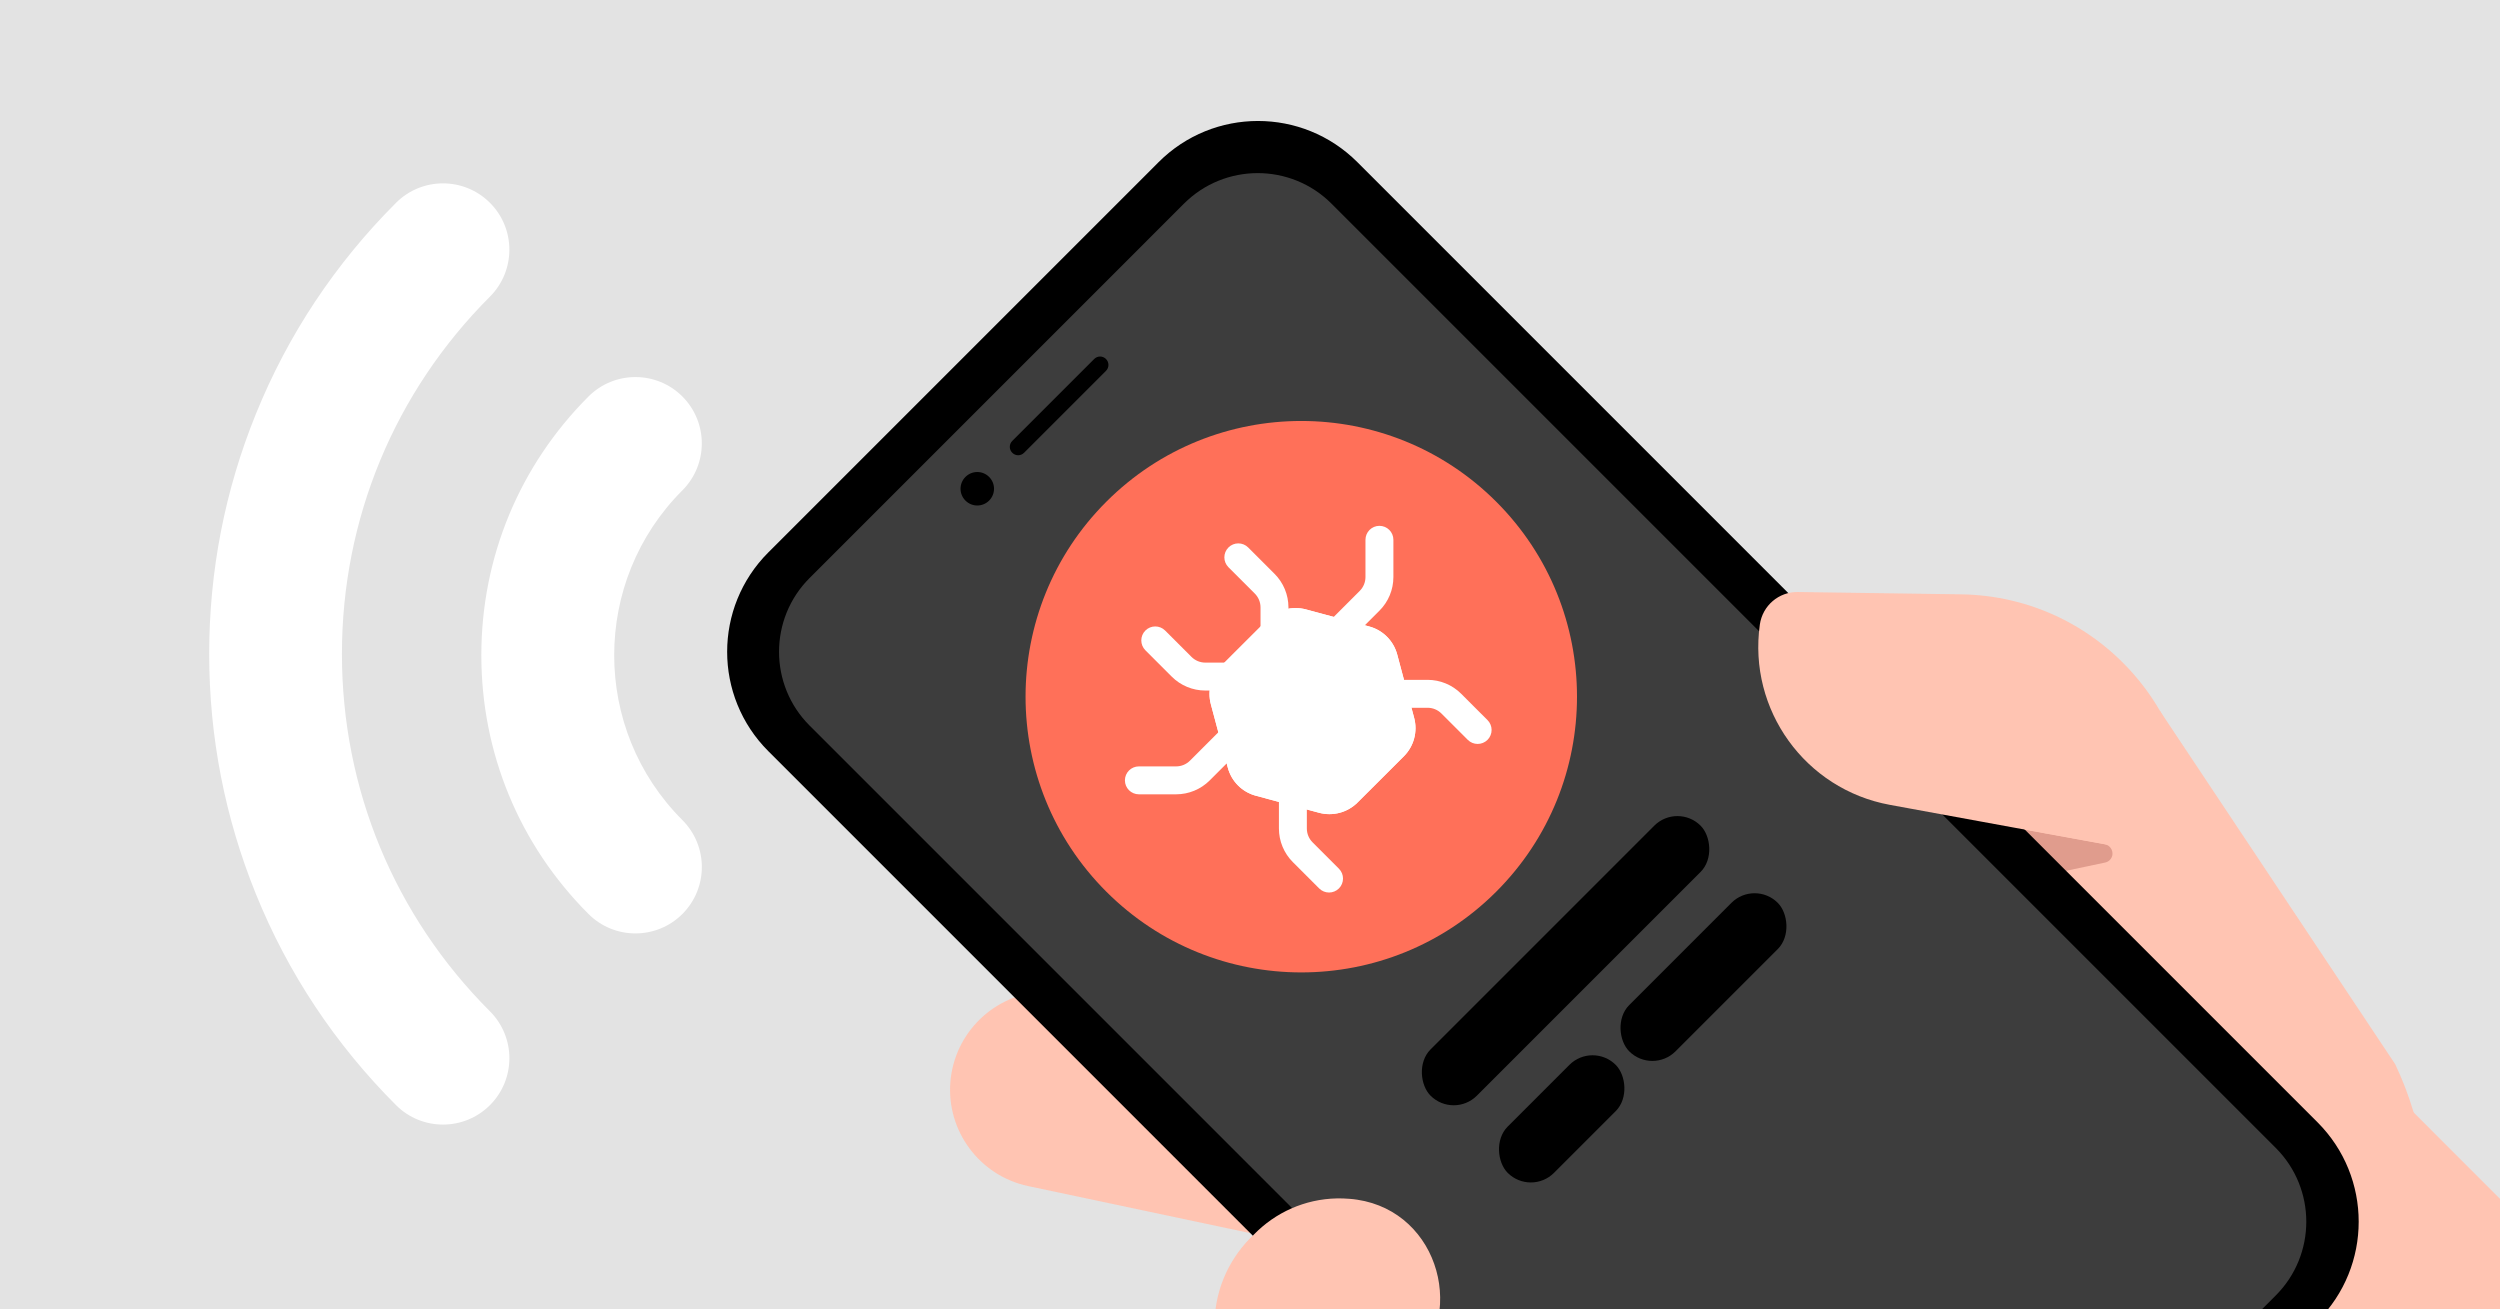 <svg width="968" height="507" viewBox="0 0 968 507" fill="none" xmlns="http://www.w3.org/2000/svg">
<rect x="0" y="0" width="968" height="507" fill="#808080" stroke="none"/>
<g clip-path="url(#clip0_15597_15)">
<rect width="968" height="507" fill="#E3E3E3"/>
<path d="M197.234 409.754C197.234 403.174 194.722 396.595 189.699 391.572C152.735 354.608 132.397 305.478 132.397 253.219C132.397 200.96 152.754 151.831 189.699 114.867C199.727 104.838 199.746 88.549 189.699 78.521C179.671 68.493 163.382 68.493 153.353 78.521C129.773 102.102 111.516 129.6 99.088 160.266C87.073 189.863 81 221.147 81 253.219C81 285.291 87.092 316.575 99.088 346.173C111.516 376.838 129.773 404.336 153.353 427.917C163.382 437.945 179.671 437.945 189.699 427.917C194.722 422.893 197.234 416.314 197.234 409.735L197.234 409.754Z" fill="white"/>
<path d="M271.753 335.717C271.753 329.137 269.241 322.558 264.217 317.535C229.015 282.333 229.015 225.069 264.217 189.867C274.246 179.838 274.246 163.549 264.217 153.521C254.189 143.493 237.9 143.493 227.872 153.521C201.105 180.288 186.372 215.865 186.372 253.71C186.372 291.555 201.105 327.132 227.872 353.899C237.9 363.927 254.189 363.927 264.217 353.899C269.241 348.875 271.753 342.296 271.753 335.717Z" fill="white"/>
<path d="M917.802 413.988L1011.6 507.788L846.009 673.382L752.209 579.582L917.802 413.988Z" fill="#FFC4B2"/>
<path d="M836.35 275.28L927.412 412.047C949.916 459.445 941.004 514.659 905.206 550.456L923.379 574.902C878.172 620.109 706.753 675.822 656.965 631.809L485.895 480.555L600.307 329.399L836.35 275.28Z" fill="#FFC4B2"/>
<path d="M722.436 536.267L608.422 526.807C588.557 525.164 571.181 539.951 569.488 559.767L567.497 583.466C565.854 603.331 580.641 620.707 600.456 622.4L714.47 631.859L722.386 536.317L722.436 536.267Z" fill="#FFC4B2"/>
<path d="M612.505 472.838L522.14 465.32C495.753 463.129 472.602 482.795 470.411 509.182C468.22 535.57 487.886 558.721 514.274 560.912L604.638 568.43C611.16 568.977 616.936 564.098 617.483 557.576L623.458 485.683C624.006 479.161 619.126 473.385 612.604 472.838L612.505 472.838Z" fill="#FFC4B2"/>
<path d="M531.65 376.449L403.795 383.917C384.876 385.012 369.591 399.899 367.998 418.818C366.405 437.936 379.35 455.262 398.07 459.245L522.638 485.633L531.65 376.449Z" fill="#FFC4B2"/>
<path d="M783.924 321.234L814.991 326.91C816.933 327.259 818.178 329.101 817.929 331.043C817.68 332.486 816.584 333.681 815.091 333.98L787.06 339.905L783.924 321.234Z" fill="#E09C8D"/>
<path d="M297.499 213.892L448.604 62.787C469.863 41.527 504.316 41.527 525.576 62.787L897.34 434.551C918.599 455.81 918.599 490.263 897.34 511.522L746.234 662.628C724.975 683.887 690.522 683.887 669.263 662.628L297.499 290.864C276.239 269.604 276.239 235.151 297.499 213.892Z" fill="black"/>
<path d="M679.071 646.546L313.48 280.956C297.698 265.173 297.698 239.582 313.48 223.8L458.412 78.868C474.195 63.085 499.786 63.085 515.568 78.868L881.159 444.458C896.942 460.241 896.942 485.832 881.159 501.615L736.227 646.546C720.444 662.329 694.854 662.329 679.071 646.546Z" fill="#3D3D3D"/>
<path d="M382.984 193.828C380.445 196.367 376.362 196.367 373.823 193.828C371.284 191.289 371.284 187.206 373.823 184.667C376.362 182.128 380.445 182.128 382.984 184.667C385.523 187.206 385.523 191.289 382.984 193.828Z" fill="black"/>
<path d="M423.661 139.012L391.946 170.726C390.701 171.971 390.651 174.012 391.946 175.307C393.24 176.601 395.232 176.601 396.526 175.307L428.241 143.592C429.486 142.347 429.535 140.306 428.241 139.012C426.947 137.717 424.955 137.717 423.661 139.012Z" fill="black"/>
<path d="M600.158 622.2C574.766 620.109 555.896 597.854 557.987 572.463L558.286 568.778C560.377 543.387 582.632 524.517 608.024 526.608C609.07 526.658 610.115 526.807 611.161 526.957C643.174 531.786 654.277 572.562 630.478 594.369L600.108 622.151L600.158 622.2Z" fill="#FFC4B2"/>
<path d="M514.523 559.767C489.131 557.676 470.262 535.421 472.353 510.029L472.651 506.345C474.743 480.953 496.998 462.084 522.389 464.175C523.435 464.224 524.48 464.374 525.526 464.523C557.539 469.353 568.642 510.129 544.843 531.936L514.473 559.717L514.523 559.767Z" fill="#FFC4B2"/>
<path d="M847.702 332.935C855.07 279.064 813.647 230.87 759.229 230.123L696.098 229.227C688.73 229.127 682.456 234.504 681.411 241.823C676.781 274.832 698.986 305.601 731.696 311.625L847.652 332.885L847.702 332.935Z" fill="#FFC4B2"/>
<circle cx="106.776" cy="106.776" r="106.776" transform="matrix(-0.707 0.707 0.707 0.707 503.855 118.779)" fill="#FF7059"/>
<rect width="147.881" height="25.351" rx="12.675" transform="matrix(-0.707 0.707 0.707 0.707 649.503 310.736)" fill="black"/>
<rect width="81.335" height="25.351" rx="12.675" transform="matrix(-0.707 0.707 0.707 0.707 679.38 340.612)" fill="black"/>
<rect width="59.152" height="25.351" rx="12.675" transform="matrix(-0.707 0.707 0.707 0.707 616.639 403.353)" fill="black"/>
<path d="M490.78 239.929L472.839 257.832C468.952 261.717 467.421 267.375 468.846 272.71L475.394 297.214C476.803 302.535 480.953 306.688 486.265 308.108L510.748 314.706C516.06 316.127 521.74 314.622 525.625 310.743L543.566 292.84C547.454 288.955 548.984 283.298 547.56 277.962L541.012 253.458C539.602 248.138 535.453 243.985 530.14 242.564L505.657 235.966C500.345 234.546 494.665 236.051 490.78 239.929Z" fill="white"/>
<path fill-rule="evenodd" clip-rule="evenodd" d="M491.289 240.439L473.349 258.342C469.643 262.045 468.184 267.438 469.542 272.524V272.524L476.09 297.03C477.434 302.1 481.388 306.058 486.451 307.412L486.453 307.413L510.934 314.01C516 315.365 521.414 313.929 525.116 310.233L543.057 292.33C546.763 288.627 548.222 283.235 546.863 278.148V278.148L540.315 253.643C538.972 248.572 535.017 244.614 529.954 243.26L505.471 236.663C500.406 235.308 494.991 236.744 491.289 240.439ZM505.657 235.966L530.14 242.564C535.453 243.985 539.602 248.138 541.012 253.458L547.56 277.962C548.984 283.298 547.454 288.955 543.566 292.84L525.625 310.743C521.74 314.622 516.06 316.127 510.748 314.706L486.265 308.108C480.953 306.688 476.803 302.535 475.394 297.214L468.846 272.71C467.421 267.375 468.952 261.717 472.839 257.832L490.78 239.929C494.665 236.051 500.345 234.546 505.657 235.966Z" fill="white"/>
<path fill-rule="evenodd" clip-rule="evenodd" d="M534.115 203.604C537.101 203.604 539.522 206.025 539.522 209.01V223.44C539.522 228.315 537.585 232.991 534.138 236.438L522.135 248.441C520.024 250.552 516.601 250.552 514.489 248.441C512.378 246.329 512.378 242.906 514.489 240.795L526.492 228.792C527.911 227.373 528.709 225.447 528.709 223.44V209.01C528.709 206.025 531.129 203.604 534.115 203.604Z" fill="white"/>
<path fill-rule="evenodd" clip-rule="evenodd" d="M435.566 302.153C435.566 305.138 437.986 307.559 440.972 307.559H455.402C460.277 307.559 464.953 305.622 468.4 302.175L480.403 290.172C482.514 288.061 482.514 284.638 480.403 282.526C478.291 280.415 474.868 280.415 472.757 282.526L460.754 294.529C459.335 295.949 457.409 296.746 455.402 296.746H440.972C437.986 296.746 435.566 299.167 435.566 302.153Z" fill="white"/>
<path fill-rule="evenodd" clip-rule="evenodd" d="M575.966 286.469C578.077 284.358 578.077 280.934 575.966 278.823L565.762 268.62C562.315 265.172 557.639 263.236 552.764 263.236L535.79 263.236C532.804 263.236 530.383 265.656 530.383 268.642C530.383 271.628 532.804 274.049 535.79 274.049L552.764 274.049C554.772 274.049 556.697 274.846 558.116 276.266L568.32 286.469C570.431 288.58 573.854 288.58 575.966 286.469Z" fill="white"/>
<path fill-rule="evenodd" clip-rule="evenodd" d="M443.493 244.142C441.382 246.254 441.382 249.677 443.493 251.788L453.697 261.991C457.144 265.439 461.819 267.375 466.695 267.375L483.669 267.375C486.655 267.375 489.076 264.955 489.076 261.969C489.076 258.983 486.655 256.562 483.669 256.562L466.695 256.562C464.687 256.562 462.762 255.765 461.342 254.345L451.139 244.142C449.028 242.031 445.605 242.031 443.493 244.142Z" fill="white"/>
<path fill-rule="evenodd" clip-rule="evenodd" d="M518.431 344.003C516.32 346.114 512.896 346.114 510.785 344.003L500.582 333.8C497.135 330.353 495.198 325.677 495.198 320.802L495.198 303.827C495.198 300.841 497.618 298.421 500.604 298.421C503.59 298.421 506.011 300.841 506.011 303.827L506.011 320.802C506.011 322.809 506.808 324.734 508.228 326.154L518.431 336.357C520.542 338.469 520.542 341.892 518.431 344.003Z" fill="white"/>
<path fill-rule="evenodd" clip-rule="evenodd" d="M475.654 211.982C477.766 209.87 481.189 209.87 483.3 211.982L493.503 222.185C496.951 225.632 498.887 230.308 498.887 235.183L498.887 252.157C498.887 255.143 496.467 257.564 493.481 257.564C490.495 257.564 488.074 255.143 488.074 252.157L488.074 235.183C488.074 233.175 487.277 231.25 485.857 229.831L475.654 219.628C473.543 217.516 473.543 214.093 475.654 211.982Z" fill="white"/>
</g>
<defs>
<clipPath id="clip0_15597_15">
<rect width="968" height="507" fill="white"/>
</clipPath>
</defs>
</svg>
